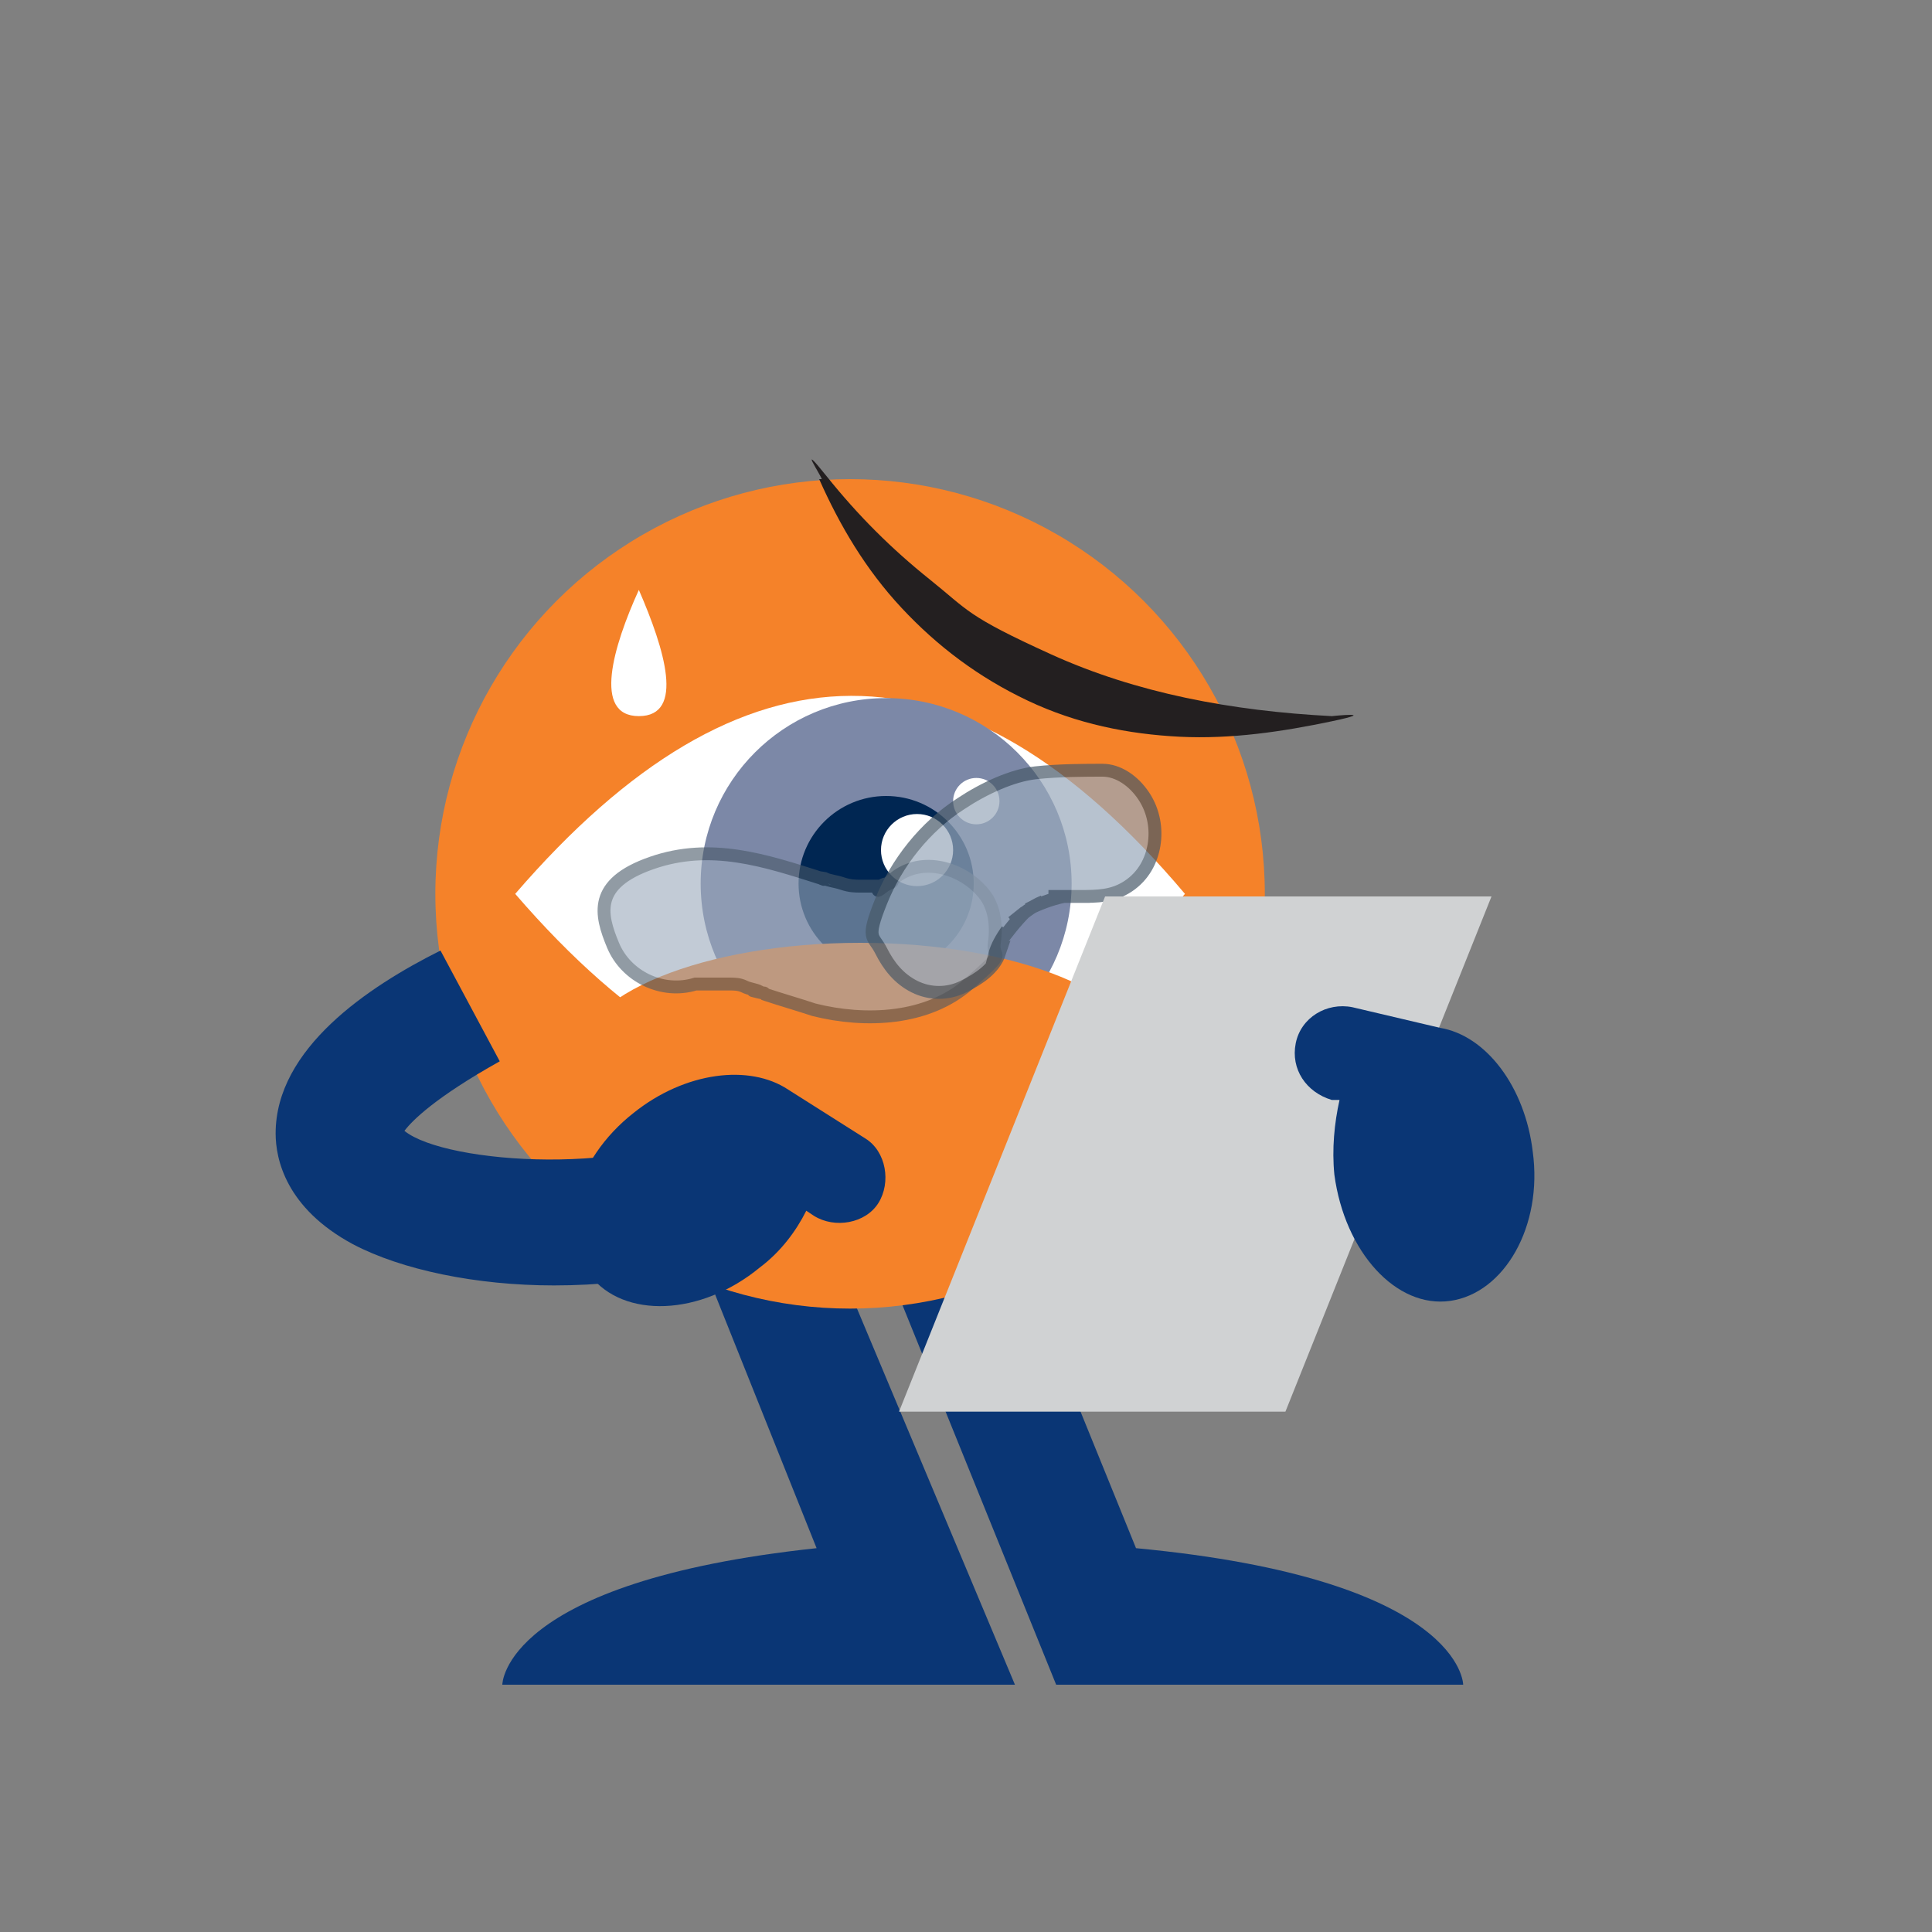 <?xml version="1.0" encoding="UTF-8"?>
<svg xmlns="http://www.w3.org/2000/svg" id="Layer_1" version="1.1" viewBox="0 0 75 75">
  <rect x="0" y="0" width="75" height="75" fill="#808080" stroke="none"/>
  <defs>
    <style>
      .st0 {
        fill: #231f20;
      }

      .st1 {
        fill: #99a8ba;
        stroke: #475968;
        stroke-miterlimit: 10;
        stroke-width: .5px;
      }

      .st2 {
        fill: #f58229;
      }

      .st3 {
        fill: #fff;
      }

      .st4 {
        fill: #0a3675;
      }

      .st5 {
        fill: #002652;
      }

      .st6 {
        opacity: .7;
      }

      .st7 {
        opacity: .6;
      }

      .st8 {
        fill: #d0d2d3;
      }

      .st9 {
        fill: #7c88a7;
      }
    </style>
  </defs>
  <path class="st4" d="M31.8,47.3l-4.5,1.8,4.4,11c-12.2,1.3-12.2,5.3-12.2,5.3h19.9l-7.6-18.1Z"></path>
  <path class="st4" d="M44.1,60.1l-5.2-12.8-4.5,1.8,6.6,16.3h15.8s0-4.1-12.7-5.3Z"></path>
  <circle class="st2" cx="33" cy="34.7" r="16.1"></circle>
  <path class="st3" d="M20,34.7c8.8,10.2,17.3,10.3,26,0-8.7-10.3-17.2-10.2-26,0Z"></path>
  <g>
    <circle class="st9" cx="34.4" cy="34.3" r="7.2"></circle>
    <circle class="st5" cx="34.4" cy="34.3" r="3.4"></circle>
    <circle class="st3" cx="35.6" cy="33" r="1.4"></circle>
    <circle class="st3" cx="37.9" cy="31.1" r=".9"></circle>
  </g>
  <path class="st3" d="M24.8,22.9c-1,2.2-1.8,4.9,0,4.9s1-2.6,0-4.9Z"></path>
  <ellipse class="st2" cx="33.4" cy="41.1" rx="11" ry="4.5"></ellipse>
  <path class="st4" d="M21.5,49.9c-3,0-5.9-.6-7.8-1.6-2.6-1.4-3-3.3-3-4.3,0-3.3,3.6-5.7,6.4-7.1l2.3,4.3c-2.5,1.4-3.4,2.3-3.7,2.7,1.6,1.3,9.1,1.8,12.4-.4l2.7,4.1c-2.4,1.6-5.9,2.3-9.3,2.3Z"></path>
  <path class="st0" d="M31.8,18.6c.8,1.8,1.8,3.5,3.2,5s3,2.7,4.9,3.6,3.9,1.3,5.9,1.4,4-.2,5.9-.6,0-.2,0-.2c-3.9-.2-7.6-.9-10.9-2.4s-3.2-1.7-4.7-2.9-2.8-2.5-4-4-.2,0-.2.1Z"></path>
  <g>
    <g class="st7">
      <path class="st1" d="M27.5,38.2c0,0,.2,0,.3,0-.1,0-.5,0-.2,0s.4,0,.6,0c-.1,0-.5,0-.2,0s.2,0,.3,0c.2,0,.4,0,.6.1s.4.1.6.2c-.1,0-.5-.1-.1,0s.2,0,.3.1c.6.2,1.3.4,1.9.6,2,.5,4.4.4,6-1s.9-.9,1-1.6,0-1.4-.4-1.9c-.8-1-2.4-1.5-3.5-.6s-.4.2-.4.3c.4-.2.4-.2.2-.1,0,0-.2,0-.3.1-.3,0-.2,0,.2,0,0,0-.2,0-.3,0-.2,0-.4,0-.6,0-.3,0-.2,0,.2,0,0,0-.2,0-.3,0-.2,0-.4,0-.7-.1s-.5-.1-.7-.2c-.5-.1.5.2-.1,0-2.2-.7-4.3-1.4-6.6-.6s-2,2-1.5,3.2,1.9,1.9,3.2,1.5h0Z"></path>
    </g>
    <g class="st6">
      <path class="st1" d="M38.6,37.1c.1-.4.3-.7.5-1l-.3.5c.3-.4.6-.8,1-1.2l-.5.4c.4-.3.7-.6,1.2-.8l-.6.3c.4-.2.9-.4,1.4-.5h-.6c.5,0,1,0,1.6,0h-.7c.1,0,.2,0,.3,0,.7,0,1.3,0,1.9-.4s.9-1,1-1.6,0-1.3-.4-1.9-1-1-1.6-1-1.7,0-2.6.1-2,.6-2.9,1.2c-1.4.9-2.5,2.3-3.1,3.8s-.3,1.3,0,1.9.7,1.1,1.3,1.4,1.3.3,1.9,0,1.2-.7,1.4-1.3h0Z"></path>
    </g>
  </g>
  <polygon class="st8" points="49.9 54.8 34.9 54.8 42.9 34.8 57.9 34.8 49.9 54.8"></polygon>
  <path class="st4" d="M22.9,49.5c1.3,1.7,4.3,1.6,6.6-.3.8-.6,1.4-1.4,1.8-2.2l.3.2c.8.5,2,.3,2.5-.5.5-.8.3-2-.5-2.5,0,0-3-1.9-3-1.9-1.5-1-4-.7-6,.9-2.3,1.8-3.1,4.7-1.8,6.4Z"></path>
  <path class="st4" d="M56.3,50.5c-2.1.3-4.1-1.9-4.5-4.9-.1-1,0-2,.2-2.9h-.3c-1-.3-1.6-1.2-1.4-2.2.2-1,1.2-1.6,2.2-1.4,0,0,3.4.8,3.4.8,1.8.3,3.3,2.3,3.6,4.8.4,2.9-1.1,5.5-3.2,5.8Z"></path>
</svg>
